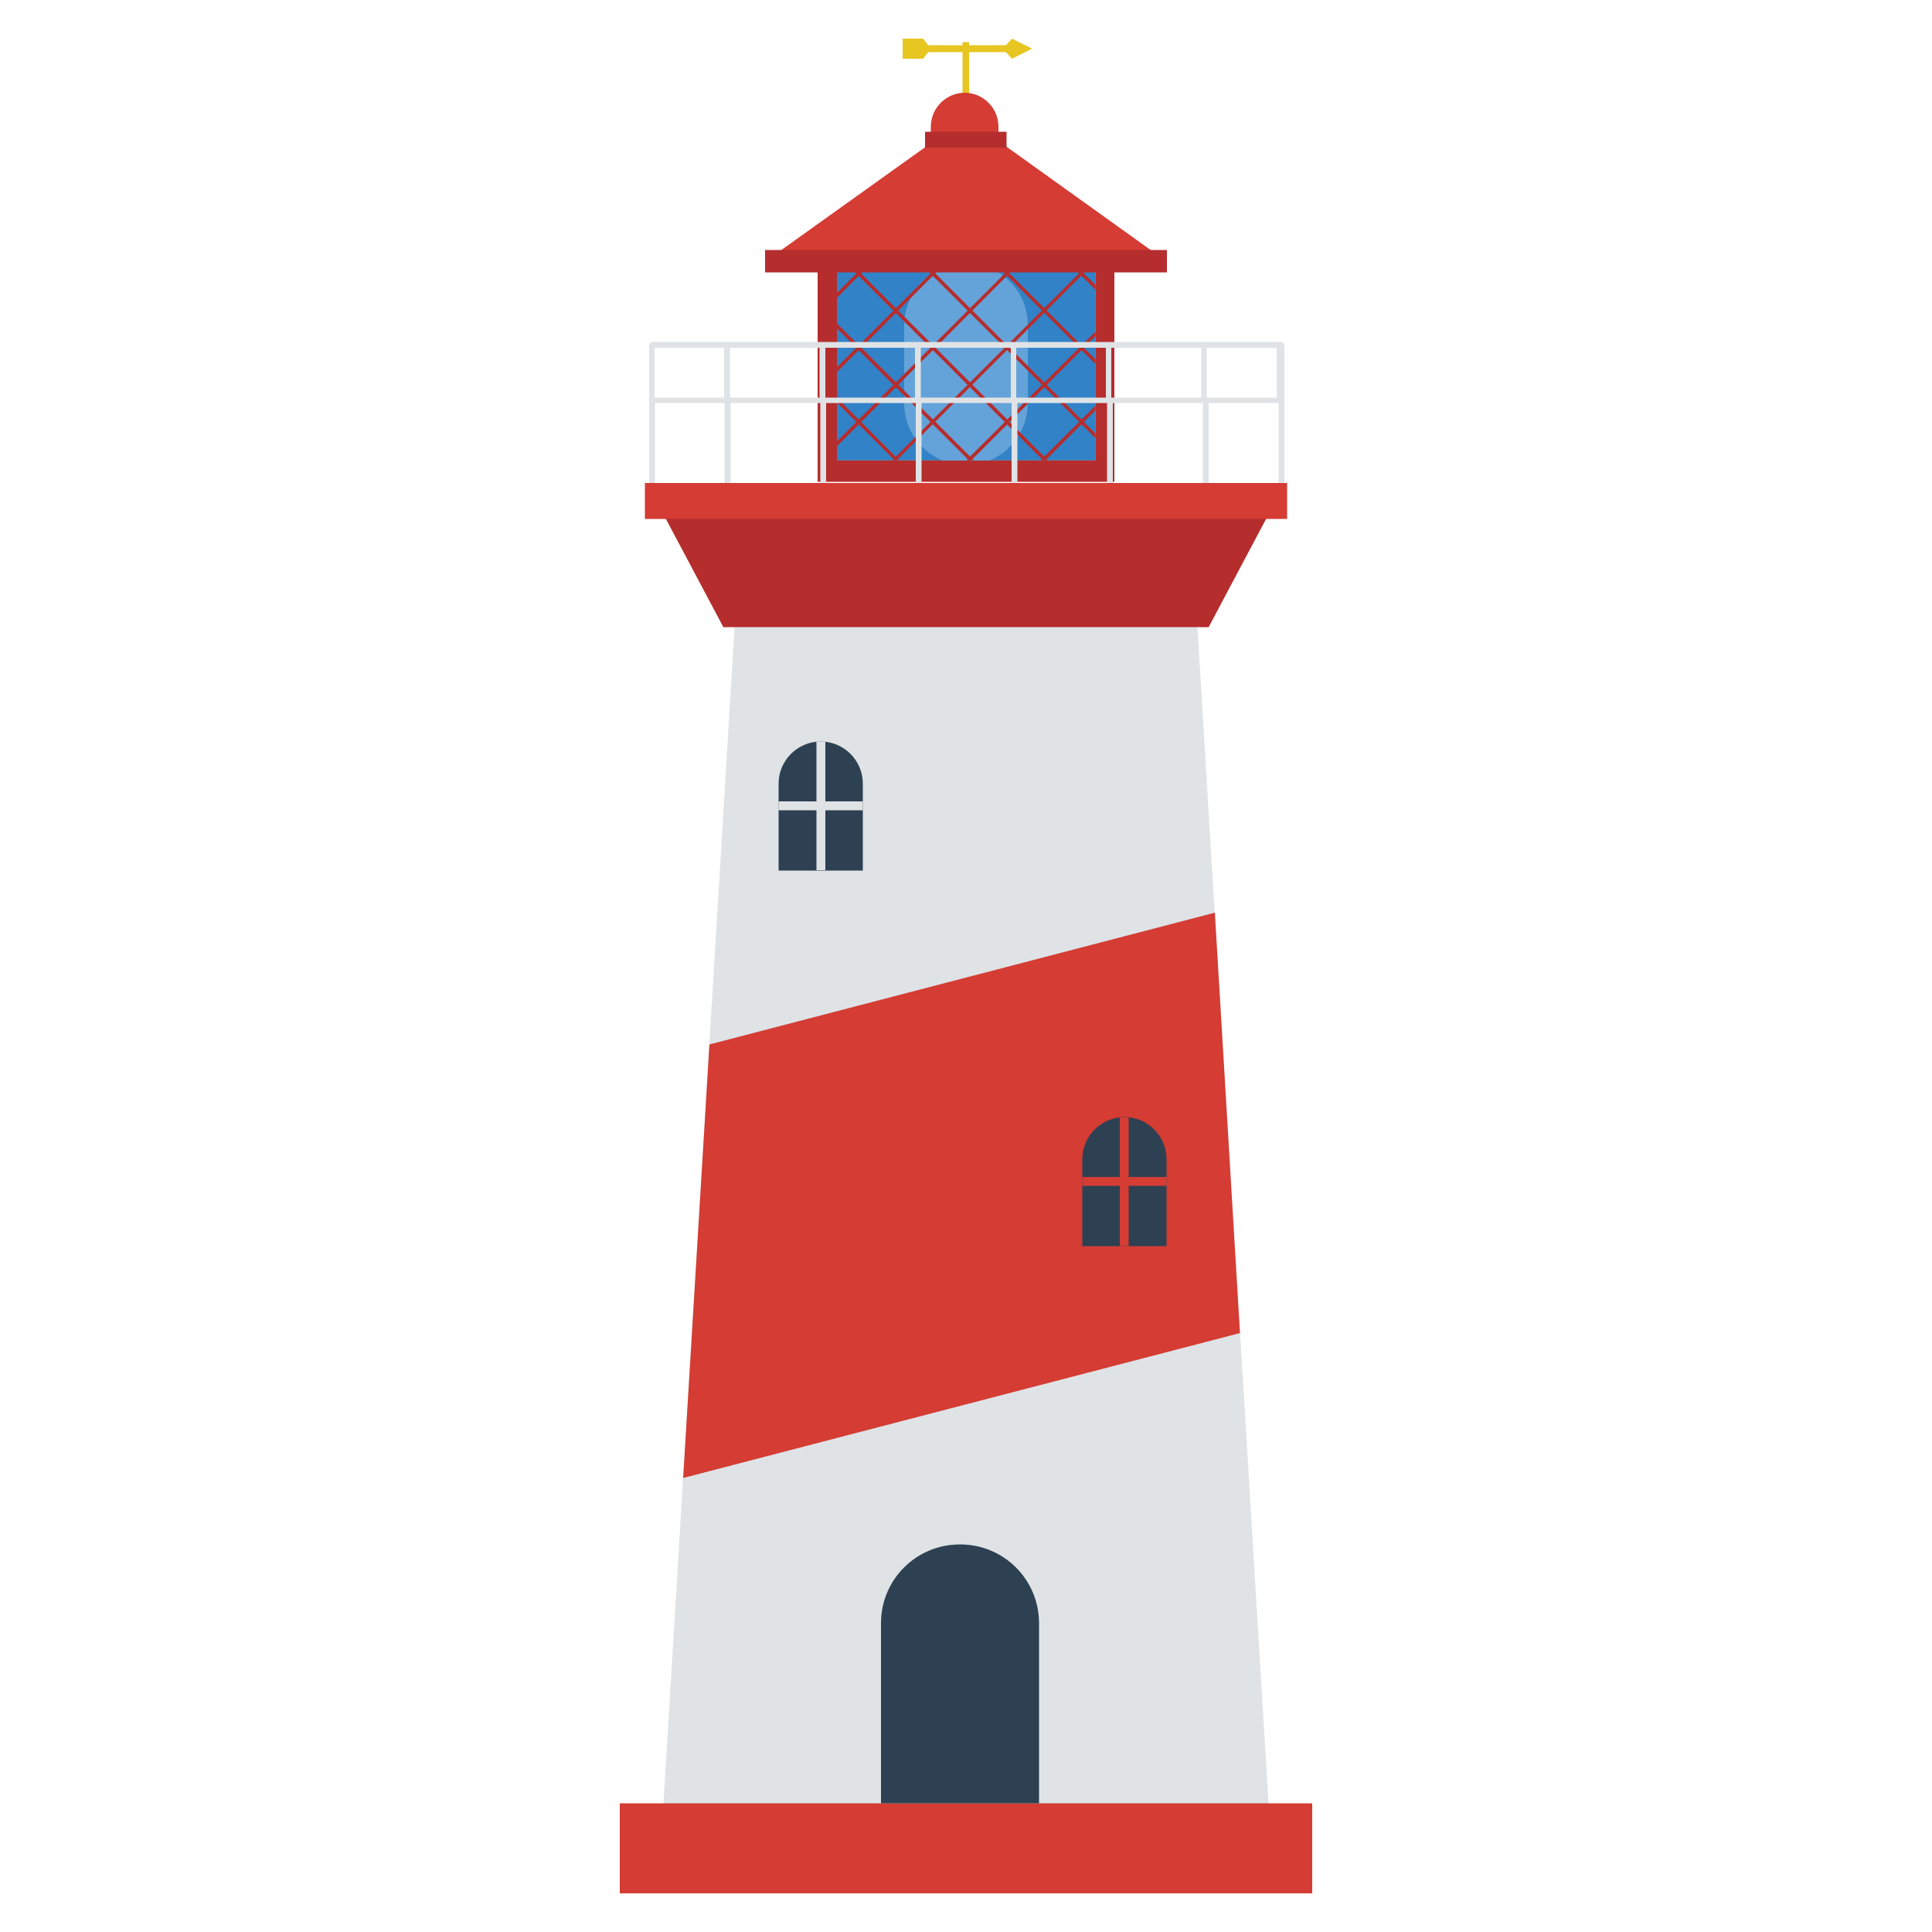 <?xml version="1.0" encoding="UTF-8"?><svg id="Layer_2" xmlns="http://www.w3.org/2000/svg" xmlns:xlink="http://www.w3.org/1999/xlink" viewBox="0 0 50 50"><defs><style>.cls-1{fill:#77c9d4;}.cls-2{fill:#b52d2d;}.cls-3{fill:#3282c7;}.cls-4{fill:#d43c34;}.cls-5{fill:#2e4152;}.cls-6{fill:#dfe3e6;}.cls-7{clip-path:url(#clippath);}.cls-8{fill:none;}.cls-9{fill:#e7c621;}.cls-10{fill:#64a3d9;}</style><clipPath id="clippath"><rect class="cls-8" width="50" height="50"/></clipPath></defs><g id="Layer_1-2"><g class="cls-7"><g><rect class="cls-9" x="24.91" y="1.09" width=".17" height="1.69"/><polygon class="cls-6" points="32.97 49 17.03 49 17.17 46.67 19.01 16.23 30.99 16.23 32.83 46.67 32.97 49"/><polygon class="cls-4" points="32.09 34.5 17.68 38.25 18.36 27.03 31.44 23.62 32.09 34.5"/><g><path class="cls-5" d="M21.24,19.19h0c.6,0,1.09,.49,1.09,1.09v2.25h-2.18v-2.25c0-.6,.49-1.09,1.09-1.09Z"/><path class="cls-6" d="M21.36,19.19v3.33h-.23v-3.33s.08,0,.12,0,.08,0,.12,0Z"/><rect class="cls-6" x="20.15" y="20.74" width="2.18" height=".23"/></g><g><path class="cls-5" d="M29.1,28.91h0c.6,0,1.09,.49,1.09,1.09v2.25h-2.18v-2.25c0-.6,.49-1.09,1.09-1.09Z"/><path class="cls-4" d="M29.21,28.92v3.33h-.23v-3.33s.08,0,.12,0,.08,0,.12,0Z"/><rect class="cls-4" x="28.01" y="30.46" width="2.18" height=".23"/></g><rect class="cls-2" x="21.16" y="6.92" width="7.68" height="5.55"/><g><rect class="cls-1" x="21.66" y="6.93" width="6.69" height="4.98"/><rect class="cls-3" x="21.66" y="6.93" width="6.69" height="4.98"/><path class="cls-10" d="M26.6,8.42v2.01c0,.67-.41,1.25-1,1.49h-1.2c-.59-.24-1-.81-1-1.49v-2.01c0-.67,.41-1.25,1-1.49,.19-.08,.39-.12,.6-.12s.42,.04,.6,.12c.2,.08,.38,.2,.53,.35,.29,.29,.47,.69,.47,1.13Z"/><g><polygon class="cls-2" points="23.27 11.91 23.15 11.91 21.66 10.42 21.66 10.29 23.27 11.91"/><polygon class="cls-2" points="25.2 11.91 25.07 11.91 21.66 8.5 21.66 8.37 25.2 11.91"/><polygon class="cls-2" points="27.12 11.91 26.99 11.91 22.01 6.93 22.14 6.93 27.12 11.91"/><polygon class="cls-2" points="28.35 11.22 28.35 11.34 23.93 6.93 24.06 6.93 28.35 11.22"/><polygon class="cls-2" points="28.35 9.3 28.35 9.42 25.86 6.93 25.98 6.93 28.35 9.3"/><polygon class="cls-2" points="28.35 7.37 28.35 7.5 27.78 6.93 27.9 6.93 28.35 7.37"/></g><g><polygon class="cls-2" points="22.43 6.93 21.66 7.71 21.66 7.58 22.31 6.93 22.43 6.93"/><polygon class="cls-2" points="24.35 6.93 21.66 9.63 21.66 9.5 24.23 6.93 24.35 6.93"/><polygon class="cls-2" points="26.27 6.93 21.66 11.55 21.66 11.42 26.15 6.93 26.27 6.93"/><polygon class="cls-2" points="28.19 6.93 23.21 11.91 23.09 11.91 28.07 6.93 28.19 6.93"/><polygon class="cls-2" points="28.35 8.58 28.35 8.7 25.14 11.91 25.01 11.91 28.35 8.58"/><polygon class="cls-2" points="28.35 10.5 28.35 10.62 27.06 11.91 26.93 11.91 28.35 10.5"/></g></g><g><path class="cls-6" d="M33.12,8.85H16.88s-.08,.03-.08,.07v3.58s.04,.08,.08,.08,.07-.03,.07-.08v-2.07h1.8v2.07s.04,.08,.08,.08,.08-.03,.08-.08v-2.07h2.32v2.07s.03,.08,.07,.08c.05,0,.08-.03,.08-.08v-2.07h2.32v2.07s.04,.08,.08,.08,.07-.03,.07-.08v-2.07h2.33v2.07s.03,.08,.07,.08c.05,0,.08-.03,.08-.08v-2.07h2.32v2.07s.04,.08,.08,.08,.07-.03,.07-.08v-2.07h2.33v2.07s.03,.08,.07,.08c.05,0,.08-.03,.08-.08v-2.07h1.81v2.07s.03,.08,.07,.08c.05,0,.08-.03,.08-.08v-3.58s-.03-.07-.08-.07Zm-16.18,1.44v-1.29h1.8v1.29h-1.8Zm9.36-1.29h2.32v1.29h-2.32v-1.29Zm-2.47,0h2.33v1.29h-2.33v-1.29Zm-2.47,0h2.32v1.29h-2.32v-1.29Zm-2.47,1.29v-1.29h2.32v1.29h-2.32Zm9.87,0v-1.29h2.33v1.29h-2.33Zm2.47,0v-1.29h1.81v1.29h-1.81Z"/><polygon class="cls-2" points="31.28 16.23 18.72 16.23 16.74 12.5 33.26 12.5 31.28 16.23"/></g><rect class="cls-4" x="16.04" y="46.67" width="17.92" height="2.33"/><path class="cls-5" d="M24.84,39.97h0c-1.13,0-2.04,.91-2.04,2.04v4.66h4.09v-4.66c0-1.13-.91-2.04-2.04-2.04Z"/><g><polygon class="cls-4" points="25 3.44 25 6.65 19.97 6.65 24.46 3.44 25 3.44"/><polygon class="cls-4" points="25 3.44 25 6.65 30.03 6.65 25.55 3.44 25 3.44"/></g><rect class="cls-2" x="19.8" y="6.47" width="10.4" height=".58"/><rect class="cls-4" x="16.69" y="12.5" width="16.62" height=".93"/><g><path class="cls-4" d="M24.97,2.4h0c-.48,0-.88,.39-.88,.88v.38h1.75v-.38c0-.48-.39-.88-.88-.88Z"/><rect class="cls-2" x="23.94" y="3.41" width="2.11" height=".41"/></g><g><rect class="cls-9" x="23.49" y="1.17" width="2.99" height=".18"/><polygon class="cls-9" points="26.19 1 25.95 1.26 26.19 1.52 26.71 1.26 26.19 1"/><polygon class="cls-9" points="24.09 1.26 23.89 1 23.36 1 23.36 1.26 24.09 1.26"/><polygon class="cls-9" points="24.09 1.26 23.89 1.52 23.36 1.52 23.36 1.26 24.09 1.26"/></g></g></g></g></svg>